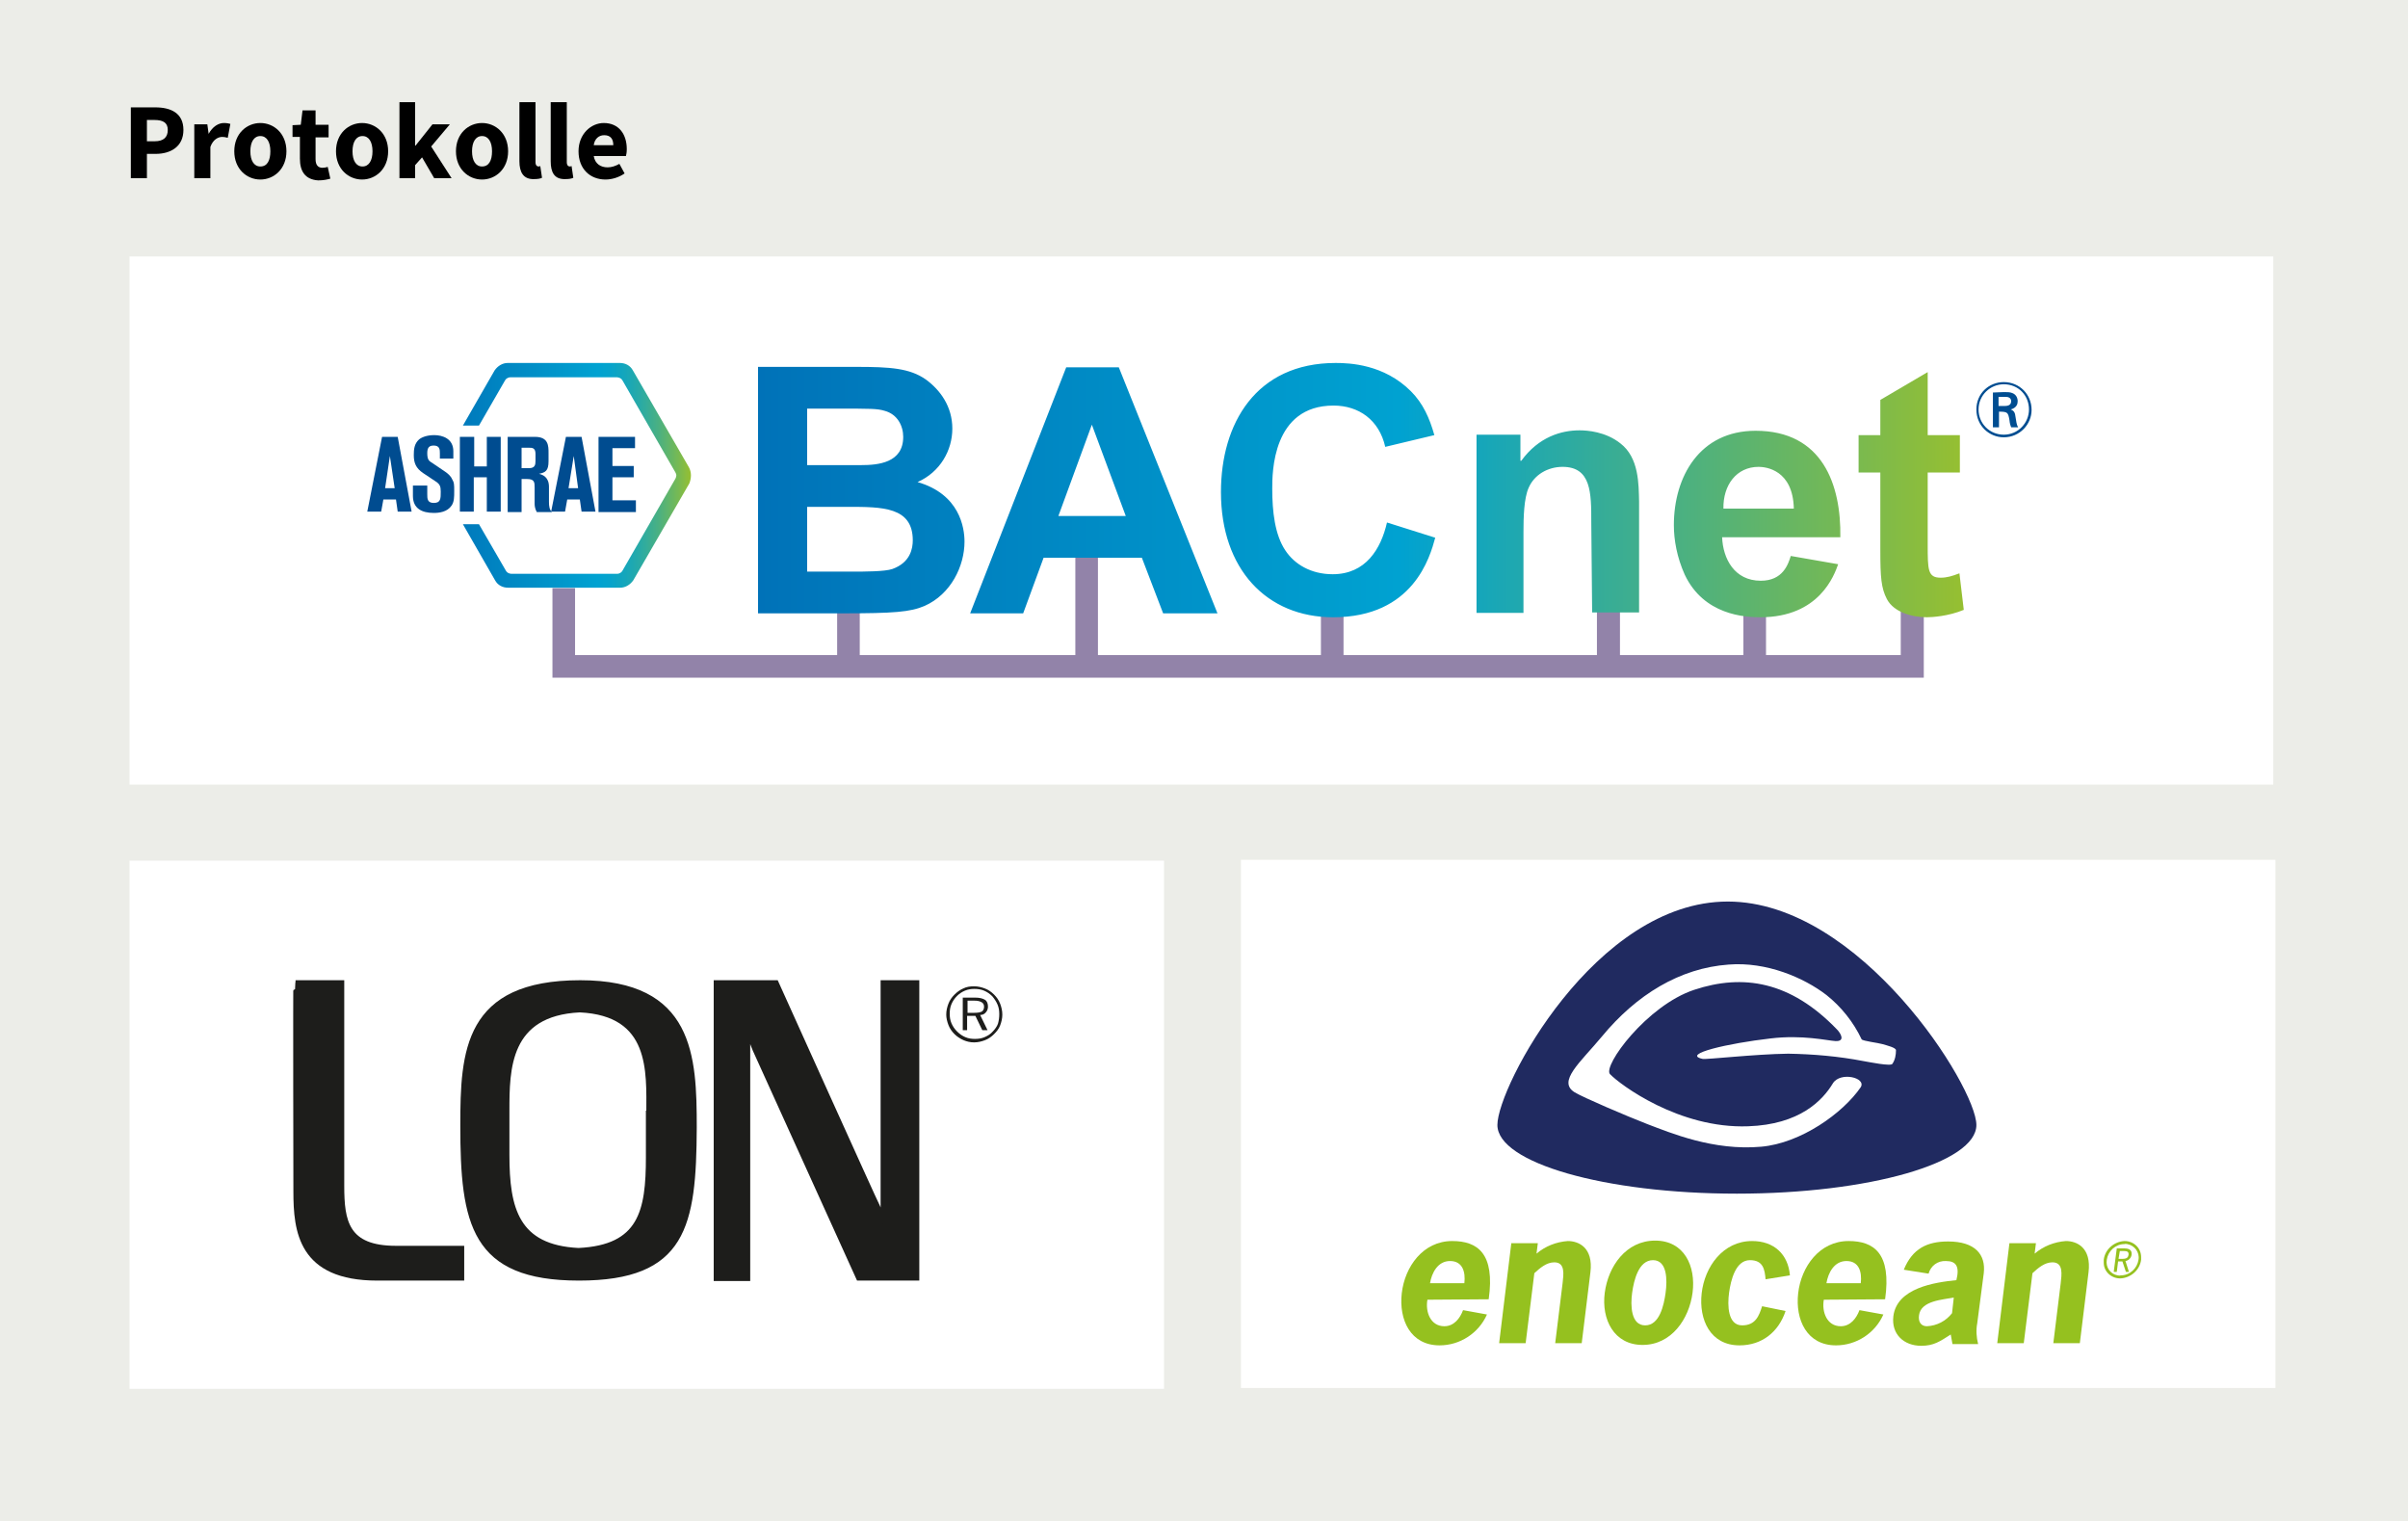 <?xml version="1.0" encoding="UTF-8"?>
<svg xmlns="http://www.w3.org/2000/svg" xmlns:xlink="http://www.w3.org/1999/xlink" version="1.1" id="Ebene_1" x="0px" y="0px" viewBox="0 0 554 350" style="enable-background:new 0 0 554 350;" xml:space="preserve">
<style type="text/css">
	.st0{fill-rule:evenodd;clip-rule:evenodd;fill:#ECEDE8;}
	.st1{fill-rule:evenodd;clip-rule:evenodd;fill:#FFFFFF;}
	.st2{display:none;}
	.st3{display:inline;fill:#96BF31;}
	.st4{display:inline;fill:#212B5F;}
	.st5{fill:#1D1D1B;stroke:#1D1D1B;}
	.st6{fill:#1D1D1B;}
	.st7{fill:none;}
	.st8{fill:#9283A9;}
	.st9{fill:url(#SVGID_1_);}
	.st10{fill:url(#SVGID_2_);}
	.st11{fill:url(#SVGID_3_);}
	.st12{fill:url(#SVGID_4_);}
	.st13{fill:url(#SVGID_5_);}
	.st14{fill:url(#SVGID_6_);}
	.st15{fill:url(#SVGID_7_);}
	.st16{fill:#004C90;}
	.st17{fill:#004D91;}
	.st18{fill:#95C11F;}
	.st19{fill:#202A60;}
	.st20{fill:#FFFFFF;}
</style>
<g id="_x35_54x350_1_">
	<rect class="st0" width="554" height="350"></rect>
</g>
<rect x="29.8" y="59" class="st1" width="493.2" height="121.5"></rect>
<rect x="29.8" y="198" class="st1" width="238" height="121.5"></rect>
<rect x="285.5" y="197.8" class="st1" width="238" height="121.5"></rect>
<g id="PROTOKOLLE">
	<g id="enocean" class="st2">
		<path class="st3" d="M329.9,297.4c-0.5,2.7,0.7,5.8,3.7,5.8c2.1,0,3.4-1.7,4.1-3.5l5.2,1c-1.8,4.3-6.2,6.8-10.4,6.8    c-6.4,0-8.9-5.6-8.2-11.4c0.7-5.8,4.6-11.4,11-11.4c5.5,0,9.4,2.6,8,12.8H329.9z M338.1,293.8c0.3-2.5-0.4-4.9-3.2-4.9    c-2.6,0-4,2.5-4.3,4.9H338.1z M353.8,287.4c2-1.5,4.4-2.7,6.8-2.7c2.4,0,5.6,1.4,4.9,6.8l-1.9,15.5h-5.8l1.6-13.1    c0.2-1.8,0.7-4.5-1.8-4.5c-1.7,0-3.2,1.2-4.4,2.4l-1.9,15.3h-5.8l2.7-21.8h5.8L353.8,287.4z M368.7,296c0.7-5.8,4.6-11.4,11-11.4    c6.4,0,8.9,5.6,8.2,11.4c-0.7,5.8-4.6,11.4-11,11.4C370.5,307.4,368,301.7,368.7,296z M381.9,296c0.4-2.7,0.4-7.1-2.8-7.1    c-3.1,0-4.2,4.4-4.6,7.1c-0.3,2.7-0.3,7.1,2.8,7.1S381.6,298.7,381.9,296z M408.2,299.9c-1.5,4.6-5.1,7.5-10,7.5    c-6.4,0-8.9-5.6-8.2-11.4c0.7-5.8,4.6-11.4,11-11.4c4.9,0,7.8,3,8.2,7.5l-5.3,0.9c-0.2-2.1-0.5-4.2-3.4-4.2    c-3.1,0-4.2,4.4-4.6,7.1c-0.3,2.7-0.3,7.1,2.8,7.1c2.9,0,3.7-2.1,4.4-4.2L408.2,299.9z M416.5,297.4c-0.5,2.7,0.7,5.8,3.7,5.8    c2.1,0,3.4-1.7,4.1-3.5l5.2,1c-1.8,4.3-6.2,6.8-10.4,6.8c-6.4,0-8.9-5.6-8.2-11.4c0.7-5.8,4.6-11.4,11-11.4c5.5,0,9.4,2.6,8,12.8    H416.5z M424.7,293.8c0.3-2.5-0.4-4.9-3.2-4.9c-2.6,0-4,2.5-4.3,4.9H424.7z M444.3,305c-2.3,1.5-3.7,2.5-6.5,2.5    c-3.8,0-6.6-2.6-6.1-6.5c0.7-6.2,9-7.4,13.7-7.9c0.7-3-0.1-4.1-2.3-4.1c-1.8,0-3.3,0.8-3.8,2.7l-5.4-0.9c1.9-4.6,5.2-6.1,9.7-6.1    c5.9,0,8.2,2.8,7.8,6.9l-1.4,10.8c-0.2,1.6-0.3,3.1,0.2,4.6h-5.6L444.3,305z M445,297c-2.4,0.4-7.2,0.7-7.6,3.9    c-0.2,1.3,0.4,2.3,1.7,2.3c2.4,0,4.2-1.4,5.5-2.8L445,297z M462.7,287.4c2-1.5,4.4-2.7,6.8-2.7c2.4,0,5.6,1.4,4.9,6.8l-1.9,15.5    h-5.8l1.6-13.1c0.2-1.8,0.7-4.5-1.8-4.5c-1.7,0-3.2,1.2-4.4,2.4l-1.9,15.3h-5.8l2.7-21.8h5.8L462.7,287.4z M477.8,288.7    c0.3-2.2,2.3-4.1,4.6-4.1c2.3,0,3.9,1.8,3.6,4.1c-0.3,2.2-2.3,4.1-4.6,4.1C479.1,292.8,477.5,290.9,477.8,288.7z M485.3,288.7    c0.2-2-1.1-3.5-3-3.5c-1.9,0-3.7,1.5-3.9,3.5c-0.2,1.9,1.1,3.5,3,3.5C483.4,292.1,485.1,290.6,485.3,288.7z M482.3,286.2    c1.4,0,1.6,0.8,1.5,1.4c-0.1,0.6-0.6,1.1-1.3,1.3l0.8,2.4h-0.7l-0.7-2.3h-1l-0.3,2.3h-0.6l0.6-5.1H482.3z M480.9,288.5h0.8    c1,0,1.3-0.4,1.3-0.8c0.1-0.7-0.3-0.9-1-0.9h-0.9L480.9,288.5z"></path>
		<path class="st4" d="M449.9,259.3c0,8.3-23.4,15-52.4,15c-28.9,0-52.3-6.7-52.3-15c0-8.3,21.4-48.8,50.3-48.8    C424.4,210.5,449.9,251,449.9,259.3 M432.3,242.9c0-0.6-2-1-2.9-1.3c-0.9-0.3-4.3-0.7-4.5-1c-0.2-0.3-2.4-5.6-7.7-9.7    c-5-3.8-13.1-7.3-21.3-6.7c-10.6,0.8-20.1,6.6-27.7,15.8c-4.6,5.6-9.8,9.8-5.9,12.2c1.9,1.1,11.2,5.1,15.9,6.9    c5,1.9,14.5,5.9,24.9,4.9c8.6-0.8,17.9-7.3,21.7-13c1.3-2.1-4.5-3.4-6.1-0.8c-2.3,3.8-7.3,9-18.5,9.4    c-15.1,0.6-28.1-9.1-30.2-11.4c-1.6-1.8,8.1-15,18.4-18.4c10.7-3.5,20.9-1.8,31.1,8.7c0.9,0.9,1.9,2.6-0.3,2.5    c-1.8-0.1-7.3-1.4-14.3-0.6c-9.1,1.1-19.5,3.4-14.8,4.5c0.7,0.2,11.4-1.1,18.7-1.1c7.3-0.1,15.3,1.4,16.4,1.6    c1.1,0.2,6.1,1.3,6.4,0.6C432,245.4,432.4,243.9,432.3,242.9z"></path>
	</g>
	<g id="LON">
		<g>
			<path class="st5" d="M86.8,294.1c-17.7,0-18.8-10.9-18.8-20c0,0-0.1-48.1,0-48.1s10.7,0,10.7,0v46.8c0,8.2,1,14.3,12.4,14.3h15.2     v7H86.8z"></path>
			<path class="st5" d="M133.2,294.1c-24.4,0-26.8-12.6-26.8-35.2c0-17,0.8-32.9,27.1-32.9c25.7,0,26.3,17,26.3,33.4     C159.7,282,157.5,294.1,133.2,294.1z M149.2,256c0-9.6,0.9-22.8-15.8-23.6c-16.6,0.8-16.7,13.5-16.7,23.1v10.2     c0,12.4,2.2,21.2,16.4,21.9c14.3-0.7,16-8.9,16-21.4V256z"></path>
			<path class="st5" d="M197.5,294.1l-23.8-52.5c-0.3-0.8-0.9-1.9-1.6-4.9v57.5h-7.4V226h13.9c0,0,23,51,23.1,51     c0.4,0.9,0.8,1.4,1.4,4.4V226h7.9v68.1L197.5,294.1L197.5,294.1z"></path>
			<path class="st6" d="M224.1,226.9c0.9,0,1.7,0.2,2.5,0.5c0.8,0.3,1.5,0.8,2.1,1.4c0.6,0.6,1.1,1.3,1.4,2.1s0.5,1.6,0.5,2.5     c0,0.9-0.2,1.7-0.5,2.5s-0.8,1.4-1.4,2c-0.6,0.6-1.3,1.1-2.1,1.4c-0.8,0.3-1.6,0.5-2.5,0.5c-0.9,0-1.7-0.2-2.4-0.5     s-1.5-0.8-2.1-1.4c-0.6-0.6-1.1-1.3-1.4-2.1s-0.5-1.6-0.5-2.4c0-0.9,0.2-1.7,0.5-2.5c0.3-0.8,0.8-1.5,1.4-2.1     c0.6-0.6,1.3-1.1,2-1.4C222.4,227,223.2,226.9,224.1,226.9z M229.9,233.3c0-0.8-0.1-1.5-0.4-2.2c-0.3-0.7-0.7-1.3-1.2-1.9     c-0.6-0.6-1.2-1-1.9-1.3c-0.7-0.3-1.5-0.4-2.2-0.4c-0.8,0-1.5,0.1-2.2,0.4c-0.7,0.3-1.3,0.7-1.8,1.2c-0.6,0.6-1,1.2-1.3,1.9     c-0.3,0.7-0.4,1.4-0.4,2.2s0.1,1.5,0.4,2.2c0.3,0.7,0.7,1.3,1.3,1.9c0.6,0.6,1.2,1,1.9,1.3c0.7,0.3,1.4,0.4,2.2,0.4     c0.8,0,1.5-0.1,2.2-0.4c0.7-0.3,1.4-0.7,1.9-1.3c0.5-0.5,1-1.2,1.2-1.8C229.8,234.8,229.9,234.1,229.9,233.3z M224.3,229.5     c1.1,0,1.8,0.2,2.3,0.5c0.5,0.3,0.7,0.9,0.7,1.6c0,0.5-0.2,1-0.5,1.3c-0.3,0.4-0.8,0.6-1.3,0.6l1.7,3.5h-1.2l-1.6-3.3h-1.9v3.3     h-1v-7.5L224.3,229.5L224.3,229.5z M224.1,230.2h-1.5v2.8h1.5c0.9,0,1.4-0.1,1.8-0.3c0.3-0.2,0.5-0.6,0.5-1.1     c0-0.5-0.2-0.8-0.5-1C225.4,230.3,224.9,230.2,224.1,230.2z"></path>
		</g>
		<rect x="63" y="219" class="st7" width="169.5" height="80.5"></rect>
	</g>
	<g id="BACnet">
		<polygon class="st8" points="437.3,137.7 437.3,150.7 406.3,150.7 406.3,137.5 401.1,137.5 401.1,150.7 372.7,150.7 372.7,136.1     367.4,136.1 367.4,150.7 309.1,150.7 309.1,136.4 303.9,136.4 303.9,150.7 252.6,150.7 252.6,123 247.4,123 247.4,150.7     197.8,150.7 197.8,135.6 192.6,135.6 192.6,150.7 132.3,150.7 132.3,135.3 127.1,135.3 127.1,155.9 442.6,155.9 442.6,137.7   "></polygon>
		
			<linearGradient id="SVGID_1_" gradientUnits="userSpaceOnUse" x1="174.345" y1="239.243" x2="451.811" y2="239.243" gradientTransform="matrix(1 0 0 -1 0 352)">
			<stop offset="0" style="stop-color:#0072B8"></stop>
			<stop offset="0.532" style="stop-color:#00A2D1"></stop>
			<stop offset="1" style="stop-color:#96BF31"></stop>
		</linearGradient>
		<path class="st9" d="M197,84.4c7.8,0,12.3,0.3,16,2.9c3.3,2.4,6.1,6.2,6.1,11.3c0,5-2.8,10-8,12.3c9.7,2.8,10.8,10.5,10.8,13.7    c0,5.6-3.1,12.1-9.2,14.8c-3.3,1.4-7,1.7-19,1.7h-19.3V84.4H197z M185.7,94v13h12.4c3.9,0,9.7-0.5,9.7-6.5c0-2.5-1.3-5.2-4.3-6    c-1.7-0.5-3-0.5-11.2-0.5H185.7z M185.7,116.6v14.9h10.6c2.5,0,7.3,0,9-0.6c4.2-1.5,4.7-4.8,4.7-6.6c0-7.7-7-7.7-15-7.7    L185.7,116.6L185.7,116.6z M267.6,141.1l-4.9-12.8h-22.6l-4.7,12.8h-12.2l22.1-56.6h12.1l22.7,56.6H267.6z M259,118.7l-7.8-21    l-7.7,21L259,118.7z M330.2,123.7c-1.2,4.4-5,18.3-23.5,18.3c-15.3,0-25.8-11.1-25.8-28.8c0-15.7,8-29.7,26.4-29.7    c3.2,0,11.1,0.3,17.3,6.5c2.8,2.8,4.3,6.2,5.4,10.1l-11.3,2.7c-1.4-6.2-6.1-9.5-11.9-9.5c-14.1,0-14.1,15.5-14.1,19.1    c0,5.3,0.6,10.6,3,14.2c2.1,3.2,5.9,5.5,10.9,5.5c7.6,0,11.1-5.8,12.5-11.9L330.2,123.7z M366.1,120.1c0-6.7,0-12.7-6.6-12.7    c-3.4,0-6.5,1.8-7.8,4.8c-1.1,2.4-1.2,6.9-1.2,10.2v18.6h-10.8v-41h10.1v6h0.2c4-5.5,9.2-7,13.4-7c1.8,0,6,0.3,9.4,3    c4.3,3.3,4.2,9.4,4.3,13.4v25.5h-10.8L366.1,120.1L366.1,120.1z M422.9,129.8c-0.9,2.5-4.3,12.2-17.9,12.2c-3.6,0-13-0.5-17.4-9.8    c-1.8-4-2.5-8-2.5-11.4c0-11.1,5.9-21.7,18.8-21.7c15.4,0,19.7,12.4,19.5,24.5h-27.2c0.2,4.9,2.8,10,8.9,10c5.1,0,6.3-3.8,6.9-5.7    L422.9,129.8z M412.7,117c-0.2-8.9-6.4-9.6-8.1-9.6c-5.1,0-8.2,4.2-8.1,9.6H412.7z M450.9,108.7h-7.4v16.5c0,5.9,0,7.7,3,7.7    c1.4,0,2.7-0.4,4-0.9l0.3-0.1l1,8.4c-3.6,1.5-7.4,1.7-8.5,1.7c-3.3,0-7.6-1.1-9.2-4.2c-1.3-2.5-1.5-5-1.5-11.2v-17.9h-5v-8.6h5V92    l10.9-6.4v14.5h7.4L450.9,108.7L450.9,108.7z"></path>
		<g>
			
				<linearGradient id="SVGID_2_" gradientUnits="userSpaceOnUse" x1="142.628" y1="265.079" x2="142.641" y2="265.079" gradientTransform="matrix(1 0 0 -1 0 352)">
				<stop offset="0" style="stop-color:#0062A9"></stop>
				<stop offset="0.632" style="stop-color:#009FDF"></stop>
				<stop offset="0.677" style="stop-color:#05A0D9"></stop>
				<stop offset="0.735" style="stop-color:#12A3CA"></stop>
				<stop offset="0.799" style="stop-color:#29A7B0"></stop>
				<stop offset="0.869" style="stop-color:#48AE8B"></stop>
				<stop offset="0.941" style="stop-color:#6FB65D"></stop>
				<stop offset="1" style="stop-color:#94BE32"></stop>
			</linearGradient>
			<path class="st10" d="M142.6,86.9L142.6,86.9C142.6,86.9,142.6,86.9,142.6,86.9L142.6,86.9z"></path>
			
				<linearGradient id="SVGID_3_" gradientUnits="userSpaceOnUse" x1="116.853" y1="265.082" x2="116.855" y2="265.082" gradientTransform="matrix(1 0 0 -1 0 352)">
				<stop offset="0" style="stop-color:#0062A9"></stop>
				<stop offset="0.632" style="stop-color:#009FDF"></stop>
				<stop offset="0.677" style="stop-color:#05A0D9"></stop>
				<stop offset="0.735" style="stop-color:#12A3CA"></stop>
				<stop offset="0.799" style="stop-color:#29A7B0"></stop>
				<stop offset="0.869" style="stop-color:#48AE8B"></stop>
				<stop offset="0.941" style="stop-color:#6FB65D"></stop>
				<stop offset="1" style="stop-color:#94BE32"></stop>
			</linearGradient>
			<polygon class="st11" points="116.9,86.9 116.9,86.9 116.9,86.9    "></polygon>
			
				<linearGradient id="SVGID_4_" gradientUnits="userSpaceOnUse" x1="142.631" y1="220.429" x2="142.64" y2="220.429" gradientTransform="matrix(1 0 0 -1 0 352)">
				<stop offset="0" style="stop-color:#0062A9"></stop>
				<stop offset="0.632" style="stop-color:#009FDF"></stop>
				<stop offset="0.677" style="stop-color:#05A0D9"></stop>
				<stop offset="0.735" style="stop-color:#12A3CA"></stop>
				<stop offset="0.799" style="stop-color:#29A7B0"></stop>
				<stop offset="0.869" style="stop-color:#48AE8B"></stop>
				<stop offset="0.941" style="stop-color:#6FB65D"></stop>
				<stop offset="1" style="stop-color:#94BE32"></stop>
			</linearGradient>
			<polygon class="st12" points="142.6,131.6 142.6,131.6 142.6,131.6    "></polygon>
			
				<linearGradient id="SVGID_5_" gradientUnits="userSpaceOnUse" x1="155.523" y1="242.753" x2="155.527" y2="242.753" gradientTransform="matrix(1 0 0 -1 0 352)">
				<stop offset="0" style="stop-color:#0062A9"></stop>
				<stop offset="0.632" style="stop-color:#009FDF"></stop>
				<stop offset="0.677" style="stop-color:#05A0D9"></stop>
				<stop offset="0.735" style="stop-color:#12A3CA"></stop>
				<stop offset="0.799" style="stop-color:#29A7B0"></stop>
				<stop offset="0.869" style="stop-color:#48AE8B"></stop>
				<stop offset="0.941" style="stop-color:#6FB65D"></stop>
				<stop offset="1" style="stop-color:#94BE32"></stop>
			</linearGradient>
			<polygon class="st13" points="155.5,109.2 155.5,109.2 155.5,109.3    "></polygon>
			
				<linearGradient id="SVGID_6_" gradientUnits="userSpaceOnUse" x1="116.853" y1="220.425" x2="116.854" y2="220.425" gradientTransform="matrix(1 0 0 -1 0 352)">
				<stop offset="0" style="stop-color:#0062A9"></stop>
				<stop offset="0.632" style="stop-color:#009FDF"></stop>
				<stop offset="0.677" style="stop-color:#05A0D9"></stop>
				<stop offset="0.735" style="stop-color:#12A3CA"></stop>
				<stop offset="0.799" style="stop-color:#29A7B0"></stop>
				<stop offset="0.869" style="stop-color:#48AE8B"></stop>
				<stop offset="0.941" style="stop-color:#6FB65D"></stop>
				<stop offset="1" style="stop-color:#94BE32"></stop>
			</linearGradient>
			<path class="st14" d="M116.9,131.6L116.9,131.6L116.9,131.6z"></path>
			
				<linearGradient id="SVGID_7_" gradientUnits="userSpaceOnUse" x1="100.539" y1="242.754" x2="158.944" y2="242.754" gradientTransform="matrix(1 0 0 -1 0 352)">
				<stop offset="0" style="stop-color:#0072B8"></stop>
				<stop offset="0.632" style="stop-color:#00A2D1"></stop>
				<stop offset="0.679" style="stop-color:#05A3CC"></stop>
				<stop offset="0.74" style="stop-color:#14A6BC"></stop>
				<stop offset="0.808" style="stop-color:#2CABA2"></stop>
				<stop offset="0.88" style="stop-color:#4EB17E"></stop>
				<stop offset="0.956" style="stop-color:#7ABA50"></stop>
				<stop offset="1" style="stop-color:#96BF31"></stop>
			</linearGradient>
			<path class="st15" d="M158.5,107.5l-12.9-22.3c-0.6-1.1-1.7-1.7-3-1.7h-25.8c-1.2,0-2.3,0.7-3,1.7l-7.3,12.7h3.7l6-10.4     c0.1-0.2,0.3-0.4,0.5-0.5v0h0c0.2-0.1,0.4-0.2,0.7-0.2H142c0.2,0,0.5,0.1,0.7,0.2h0l0,0c0.2,0.1,0.4,0.3,0.5,0.5l12.2,21.2     c0.1,0.2,0.2,0.4,0.2,0.7l0,0l0,0c0,0.2-0.1,0.5-0.2,0.7l-12.2,21.2c-0.1,0.2-0.3,0.4-0.5,0.5l0,0h0c-0.2,0.1-0.4,0.2-0.7,0.2     h-24.4c-0.2,0-0.5-0.1-0.7-0.2h0l0,0c-0.2-0.1-0.4-0.3-0.5-0.5l-6.2-10.7h-3.7l7.4,12.9c0.6,1.1,1.7,1.7,3,1.7h25.8     c1.2,0,2.3-0.7,3-1.7l12.9-22.3C159.1,109.9,159.1,108.6,158.5,107.5z"></path>
		</g>
		<g>
			<path class="st16" d="M87.9,100.5h3.6l3.2,17.2h-3.2l-0.4-2.8h-2.9l-0.5,2.8h-3.2L87.9,100.5z M89.7,104.9l-1.1,7.4h2.2"></path>
			<path class="st16" d="M95.1,111.7h3.2v2c0,1,0,2,1.5,2c1.6,0,1.6-1,1.6-2.6c0-1.2-0.2-1.7-1.1-2.3l-3-2c-1.6-1.1-2.1-2.3-2.1-4.1     c0-1.3,0.1-2.6,1.2-3.6c0.6-0.5,1.8-1,3.5-1c1.9,0,4.4,0.8,4.4,3.7v1.7h-3.1v-1.2c0-0.8,0-1.8-1.4-1.8c-0.9,0-1.5,0.3-1.5,1.7     c0,1.4,0.3,1.8,1,2.2l3.1,2.1c0.6,0.4,1.3,1,1.6,1.7c0.5,0.8,0.5,1.3,0.5,2.7c0,1.5,0,2.5-0.6,3.4c-1,1.5-2.9,1.7-4.1,1.7     c-2.7,0-4.8-1-4.8-3.9V111.7z"></path>
			<path class="st16" d="M105.9,100.5h3.2v6.8h2.9v-6.8h3.2v17.2h-3.2v-7.9H109v7.9h-3.2V100.5z"></path>
			<path class="st16" d="M116.8,100.5h6.3c3.1,0,3.1,2.1,3.1,3.7v1.9c0,2.2-0.7,2.6-2.2,2.9c0.8,0.2,2.3,0.7,2.3,3v3.5     c0,0.9,0.1,1.8,0.7,2.3h-3.5c-0.4-0.7-0.5-1.4-0.5-1.9v-3.7c0-1.2,0-2-1.7-2H120v7.6h-3.2C116.8,117.7,116.8,100.5,116.8,100.5z      M120,107.7h1.7c1.4,0,1.5-0.8,1.5-1.7v-1.6c0-1.4-0.8-1.4-1.5-1.4H120V107.7z"></path>
			<path class="st16" d="M130.2,100.5h3.6l3.2,17.2h-3.2l-0.4-2.8h-2.9l-0.5,2.8h-3.2L130.2,100.5z M130.8,112.3h2.2l-1-7.4     L130.8,112.3z"></path>
			<path class="st16" d="M137.7,100.5h8.4v2.6h-5.2v4.1h4.9v2.6h-4.9v5.3h5.4v2.7h-8.6L137.7,100.5L137.7,100.5z"></path>
		</g>
		<g>
			<g>
				<path class="st17" d="M461,100.6c-3.3,0-6.3-2.6-6.3-6.4c0-3.7,2.9-6.3,6.3-6.3c3.6,0,6.4,2.8,6.4,6.4      C467.4,97.6,464.7,100.6,461,100.6z M461,88.4c-3.1,0-5.8,2.5-5.8,5.8c0,3.3,2.6,5.8,5.8,5.8c3.3,0,5.8-2.7,5.8-5.8      C466.8,91,464.4,88.4,461,88.4z M461,90.2c0.8,0,1.4,0,1.9,0.2c0.9,0.3,1.3,1.1,1.3,1.9c0,0.6-0.2,1.5-1.6,1.9      c0.8,0.3,1,0.8,1.1,1.7c0.2,1.1,0.2,1.7,0.6,2.4h-1.6c-0.2-0.5-0.3-0.8-0.4-1.7c-0.3-1.7-0.4-1.9-2.4-1.9v3.6h-1.4v-8L461,90.2      L461,90.2z M459.8,93.4h1.2c0.6,0,1.7,0,1.7-1.1c0-0.3-0.1-0.7-0.6-0.9c-0.3-0.1-0.5-0.1-1.4-0.1h-0.9V93.4z"></path>
			</g>
		</g>
	</g>
</g>
<g id="HILFSLINIEN">
</g>
<g>
	<g>
		<path d="M30.1,24.7h5.6c3.6,0,6.5,1.3,6.5,5.2c0,3.8-2.9,5.5-6.4,5.5h-2V41h-3.7V24.7z M35.6,32.5c2,0,3-0.9,3-2.6    c0-1.7-1.1-2.3-3.1-2.3h-1.7v4.9H35.6z"></path>
		<path d="M44.7,28.6h3l0.3,2.2H48c0.9-1.7,2.3-2.5,3.5-2.5c0.7,0,1.1,0.1,1.5,0.2l-0.6,3.2c-0.4-0.1-0.8-0.2-1.3-0.2    c-0.9,0-2.1,0.6-2.7,2.3V41h-3.7V28.6z"></path>
		<path d="M53.9,34.8c0-4.1,2.9-6.5,6-6.5c3.1,0,6,2.4,6,6.5c0,4.1-2.9,6.5-6,6.5C56.8,41.3,53.9,38.9,53.9,34.8z M62.2,34.8    c0-2.1-0.8-3.5-2.3-3.5c-1.5,0-2.3,1.4-2.3,3.5s0.8,3.5,2.3,3.5C61.5,38.3,62.2,36.9,62.2,34.8z"></path>
		<path d="M69,36.5v-5h-1.7v-2.7l1.9-0.1l0.4-3.3h3v3.3h3v2.9h-3v5c0,1.4,0.6,2,1.6,2c0.4,0,0.9-0.1,1.2-0.2l0.6,2.7    c-0.7,0.2-1.6,0.4-2.8,0.4C70.2,41.3,69,39.4,69,36.5z"></path>
		<path d="M77.3,34.8c0-4.1,2.9-6.5,6-6.5s6,2.4,6,6.5c0,4.1-2.9,6.5-6,6.5S77.3,38.9,77.3,34.8z M85.7,34.8c0-2.1-0.8-3.5-2.3-3.5    c-1.5,0-2.3,1.4-2.3,3.5s0.8,3.5,2.3,3.5C84.9,38.3,85.7,36.9,85.7,34.8z"></path>
		<path d="M91.9,23.5h3.6v10h0.1l3.9-4.9h4l-4.3,5.1l4.7,7.3h-4l-2.8-4.8l-1.6,1.8V41h-3.6V23.5z"></path>
		<path d="M104.9,34.8c0-4.1,2.9-6.5,6-6.5c3.1,0,6,2.4,6,6.5c0,4.1-2.9,6.5-6,6.5C107.8,41.3,104.9,38.9,104.9,34.8z M113.2,34.8    c0-2.1-0.8-3.5-2.3-3.5c-1.5,0-2.3,1.4-2.3,3.5s0.8,3.5,2.3,3.5C112.5,38.3,113.2,36.9,113.2,34.8z"></path>
		<path d="M119.5,37.1V23.5h3.7v13.8c0,0.8,0.4,1,0.7,1c0.1,0,0.2,0,0.4-0.1l0.4,2.7c-0.4,0.2-1,0.3-1.8,0.3    C120.4,41.3,119.5,39.6,119.5,37.1z"></path>
		<path d="M126.7,37.1V23.5h3.7v13.8c0,0.8,0.4,1,0.7,1c0.1,0,0.2,0,0.4-0.1l0.4,2.7c-0.4,0.2-1,0.3-1.8,0.3    C127.5,41.3,126.7,39.6,126.7,37.1z"></path>
		<path d="M133.1,34.8c0-4,2.9-6.5,5.8-6.5c3.5,0,5.3,2.6,5.3,6c0,0.7-0.1,1.3-0.2,1.6h-7.4c0.3,1.8,1.6,2.6,3.2,2.6    c0.9,0,1.8-0.3,2.7-0.8l1.2,2.2c-1.3,0.9-2.9,1.4-4.4,1.4C135.8,41.3,133.1,38.9,133.1,34.8z M141.1,33.4c0-1.4-0.6-2.3-2.1-2.3    c-1.2,0-2.2,0.8-2.4,2.3H141.1z"></path>
	</g>
</g>
<g>
	<path class="st18" d="M328.4,299c-0.5,2.8,0.7,6.1,3.9,6.1c2.2,0,3.6-1.8,4.3-3.7l5.5,1c-1.9,4.3-6.2,7.1-10.9,7.1   c-6.7,0-9.4-5.9-8.7-12c0.7-6.1,4.9-12,11.6-12c5.8,0,9.9,2.8,8.4,13.4L328.4,299z M336.9,295.2c0.3-2.6-0.4-5.1-3.3-5.1   c-2.8,0-4.2,2.7-4.6,5.1H336.9z"></path>
	<path class="st18" d="M353.5,288.4c2-1.7,4.5-2.7,7.2-2.9c2.5,0,5.9,1.5,5.2,7.2l-2,16.3h-6.1l1.7-13.8c0.2-1.9,0.7-4.8-1.9-4.8   c-1.8,0-3.3,1.3-4.6,2.5l-2,16.1h-6.1l2.8-23h6.1L353.5,288.4z"></path>
	<path class="st18" d="M369.2,297.4c0.8-6.1,4.9-12,11.6-12s9.4,5.9,8.6,12s-4.9,12-11.5,12S368.4,303.5,369.2,297.4z M383.2,297.4   c0.4-2.9,0.4-7.5-2.9-7.5s-4.4,4.6-4.8,7.5c-0.4,2.9-0.3,7.5,3,7.5S382.8,300.3,383.2,297.4L383.2,297.4z"></path>
	<path class="st18" d="M410.8,301.6c-1.6,4.8-5.4,7.9-10.6,7.9c-6.7,0-9.4-5.9-8.7-12c0.7-6.1,4.9-12,11.6-12c5.1,0,8.3,3.1,8.7,7.9   l-5.6,0.9c-0.2-2.2-0.5-4.4-3.6-4.4c-3.3,0-4.4,4.6-4.8,7.5c-0.4,2.9-0.3,7.5,3,7.5c3.1,0,3.9-2.2,4.6-4.4L410.8,301.6z"></path>
	<path class="st18" d="M419.6,299c-0.5,2.8,0.7,6.1,3.9,6.1c2.2,0,3.6-1.8,4.3-3.7l5.5,1c-1.9,4.3-6.2,7.1-10.9,7.1   c-6.7,0-9.4-5.9-8.7-12c0.7-6.1,4.9-12,11.6-12c5.8,0,9.9,2.8,8.4,13.4L419.6,299z M428.1,295.2c0.3-2.6-0.4-5.1-3.3-5.1   c-2.8,0-4.2,2.7-4.6,5.1H428.1z"></path>
	<path class="st18" d="M448.8,307c-2.5,1.6-3.9,2.6-6.8,2.6c-4,0-6.9-2.7-6.4-6.8c0.8-6.5,9.5-7.8,14.5-8.3c0.8-3.2-0.1-4.4-2.4-4.4   c-1.9-0.1-3.5,1.1-4,2.9l-5.7-0.9c2-4.9,5.4-6.5,10.2-6.5c6.2,0,8.7,3,8.2,7.3l-1.5,11.5c-0.3,1.6-0.2,3.2,0.2,4.8h-5.9L448.8,307z    M449.5,298.5c-2.5,0.5-7.6,0.7-8,4.1c-0.2,1.4,0.4,2.5,1.8,2.5c2.3-0.1,4.4-1.2,5.8-3L449.5,298.5z"></path>
	<path class="st18" d="M468.1,288.4c2-1.7,4.5-2.7,7.2-2.9c2.5,0,5.9,1.5,5.2,7.2l-2,16.3h-6.1l1.7-13.8c0.2-1.9,0.7-4.8-1.9-4.8   c-1.8,0-3.3,1.3-4.6,2.5l-2,16.1h-6.1l2.8-23h6.1L468.1,288.4z"></path>
	<path class="st18" d="M484,289.8c0.3-2.4,2.4-4.2,4.8-4.3c2.1,0,3.8,1.6,3.8,3.7c0,0.2,0,0.4,0,0.6c-0.3,2.4-2.4,4.2-4.8,4.3   c-2.1,0-3.8-1.6-3.8-3.6C484,290.2,484,290,484,289.8z M492,289.8c0.3-1.7-0.9-3.3-2.6-3.6c-0.2,0-0.4-0.1-0.6,0   c-2.1,0-3.8,1.6-4.1,3.6c-0.3,1.7,0.8,3.3,2.5,3.6c0.2,0,0.4,0.1,0.7,0C490,293.4,491.7,291.8,492,289.8L492,289.8z M488.8,287.2   c1.5,0,1.7,0.8,1.6,1.5c-0.1,0.7-0.7,1.3-1.4,1.4l0.8,2.5h-0.7l-0.8-2.4h-1l-0.3,2.4h-0.7l0.7-5.4H488.8z M487.4,289.6h0.9   c1.1,0,1.3-0.4,1.4-0.9c0.1-0.7-0.3-0.9-1-0.9h-1L487.4,289.6z"></path>
	<path class="st19" d="M454.7,258.8c0,8.7-24.7,15.8-55.1,15.8s-55.1-7.1-55.1-15.8c0-8.8,22.5-51.4,53-51.4   S454.7,250.1,454.7,258.8"></path>
	<path class="st20" d="M436.2,241.6c0-0.6-2.1-1.1-3.1-1.4s-4.5-0.7-4.8-1.1c-1.9-4-4.7-7.5-8.1-10.2c-5.2-4-13.8-7.7-22.5-7   c-11.2,0.8-21.2,6.9-29.2,16.6c-4.9,5.9-10.3,10.3-6.2,12.8c2,1.2,11.8,5.4,16.7,7.3c5.3,2,15.2,6.2,26.2,5.2   c9.1-0.8,18.8-7.7,22.9-13.7c1.3-2.2-4.7-3.6-6.4-0.9c-2.4,4-7.7,9.5-19.5,9.9c-15.9,0.6-29.5-9.6-31.8-12   c-1.7-1.9,8.5-15.8,19.4-19.4c11.2-3.7,22.1-2,32.8,9.1c0.9,0.9,2,2.8-0.3,2.7c-1.9-0.1-7.6-1.5-15-0.6c-9.6,1.1-20.6,3.6-15.6,4.7   c0.7,0.2,12-1.1,19.7-1.2c5.8,0.1,11.6,0.6,17.3,1.7c1.2,0.2,6.5,1.3,6.7,0.6C436,243.8,436.2,242.7,436.2,241.6z"></path>
</g>
</svg>
